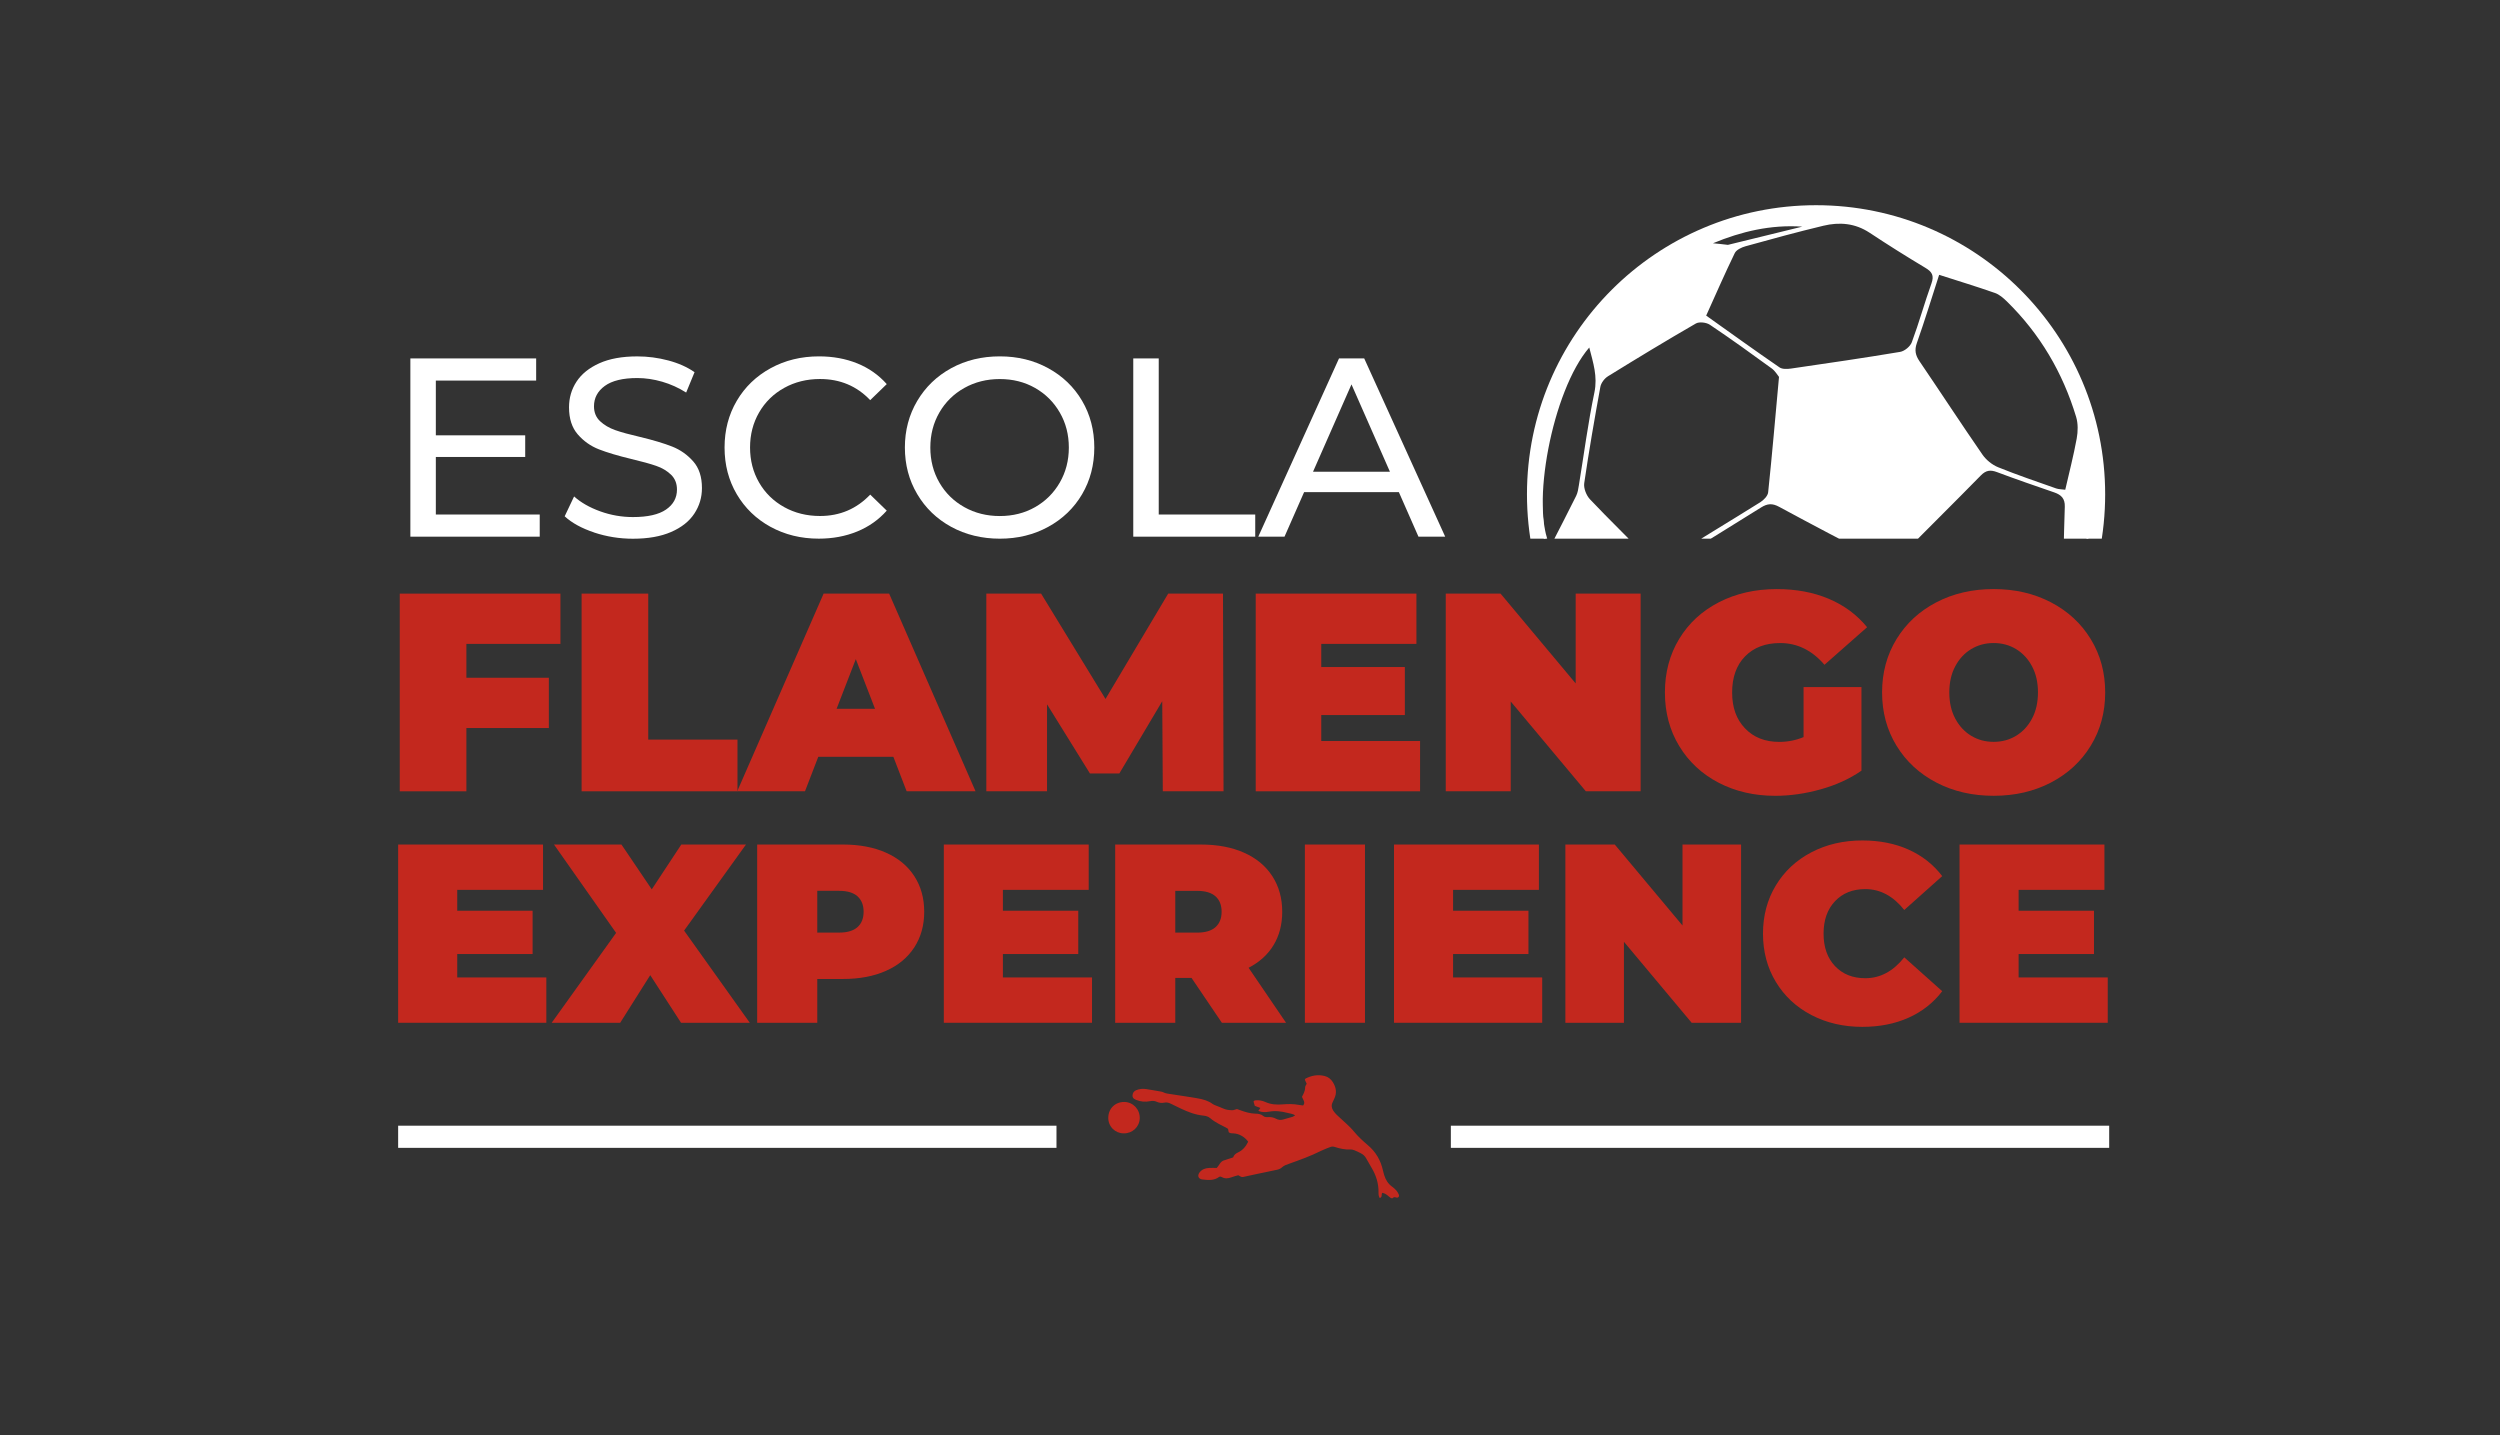 <svg id="Camada_1" data-name="Camada 1" xmlns="http://www.w3.org/2000/svg" xmlns:xlink="http://www.w3.org/1999/xlink" viewBox="0 0 1080 620">
  <rect x="0" y="0" width="1080" height="620" fill="#333333" stroke="none"/>
  <defs>
    <style>
      .cls-1 {
        fill: #c3281e;
      }

      .cls-2 {
        fill: #fff;
      }

      .cls-3 {
        fill: none;
      }

      .cls-4 {
        clip-path: url(#clippath);
      }
    </style>
    <clipPath id="clippath">
      <rect class="cls-3" x="651.04" y="82.37" width="259.49" height="150.34"></rect>
    </clipPath>
  </defs>
  <g class="cls-4">
    <g>
      <path class="cls-2" d="M784.54,88.65c-68.98,0-124.89,55.92-124.89,124.89s55.91,124.89,124.89,124.89,124.89-55.91,124.89-124.89-55.92-124.89-124.89-124.89ZM784.54,331.9c-65.37,0-118.36-52.99-118.36-118.36s52.99-118.35,118.36-118.35,118.35,52.98,118.35,118.35-52.99,118.36-118.35,118.36Z"></path>
      <path class="cls-2" d="M731.88,320.4c59.04,29.09,130.47,4.8,159.55-54.23,19.05-38.66,15.2-82.63-6.3-116.56-.75-1.17-1.53-2.33-2.32-3.48-.23-.34-.45-.68-.69-1.02-8.75-12.43-19.78-23.07-32.44-31.35-.18-.11-.36-.24-.55-.36-1.21-.78-2.43-1.52-3.67-2.26-.56-.33-1.12-.67-1.68-1-.96-.55-1.94-1.07-2.92-1.6-.86-.47-1.73-.93-2.61-1.37-.8-.41-1.61-.79-2.41-1.17-1.03-.5-2.08-.98-3.12-1.44-.76-.34-1.53-.67-2.3-1-1.04-.43-2.09-.85-3.13-1.26-.84-.32-1.68-.64-2.52-.95-.95-.34-1.9-.66-2.84-.97-.99-.33-1.98-.66-2.98-.95-.78-.24-1.56-.46-2.34-.68-1.21-.34-2.41-.66-3.63-.96-.55-.14-1.11-.27-1.66-.39-1.46-.33-2.93-.65-4.41-.94-.31-.07-.61-.12-.91-.17-1.75-.31-3.51-.6-5.27-.85-.04,0-.09,0-.13-.01-7.83-1.05-15.87-1.33-24.06-.77-8.08.55-15.92,1.9-23.44,3.93-.22.07-.43.11-.63.17-1.27.35-2.51.75-3.76,1.14-.75.23-1.49.45-2.23.69-.55.19-1.09.39-1.64.58-28.3,10-52.88,30.61-67.19,59.66-29.09,59.04-4.81,130.47,54.23,159.56ZM694.67,288.99c12.96,2.14,24.92,1.16,35.83,8.7,9.11,6.3,19.57,11.28,30.13,14.7,10.16,3.28,15.23,10.97,21.96,18.18-31.24,1.23-66.88-15.72-87.92-41.58ZM813.42,297.1c-13.34,5.05-26.6,10.38-39.95,15.41-1.81.68-4.2.77-6.07.25-15.48-4.31-29.47-11.76-42.59-20.87-1.4-.97-2.67-2.95-2.91-4.62-1.75-12.01-3.12-24.08-4.83-36.1-.46-3.23.21-5.22,3.13-6.99,13.61-8.18,27.13-16.51,40.58-24.95,2.73-1.71,4.83-1.89,7.77-.3,14.29,7.73,28.67,15.29,43.11,22.73,2.85,1.47,4.29,3.12,4.23,6.51-.11,7.14.21,14.28.36,21.41.05,0,.07,0,.11,0,.16,7.5.17,15,.55,22.49.14,2.87-.92,4.05-3.48,5.03ZM857.53,305.48c-.45-.28-.46-4.29.6-5.38,8.03-8.36,16.21-16.58,24.38-24.8.31-.29.9-.3,2.18-.67-7.48,12.41-16.38,22.46-27.16,30.86ZM891.99,218.94c-.48,14.01-.61,28.04-1.17,42.04-.08,2.05-1.45,4.45-2.93,5.98-10.06,10.35-20.29,20.56-30.53,30.72-.93.92-2.46,1.98-3.6,1.85-11.49-1.22-22.96-2.66-34.74-4.08-.41-17.16-.87-33.74-1.1-50.33-.02-1.33,1.2-2.92,2.25-3.98,11.82-11.94,23.78-23.73,35.52-35.72,2.27-2.32,4.19-2.53,7.06-1.45,8.17,3.08,16.45,5.91,24.71,8.76,3.01,1.05,4.65,2.65,4.53,6.18ZM861.8,126.55c1.92.67,3.65,2.19,5.14,3.64,14.33,14.02,24.17,30.79,29.95,49.91.88,2.91.8,6.35.24,9.39-1.34,7.31-3.21,14.54-4.94,22.08-1.58-.22-2.83-.18-3.94-.57-8.38-2.96-16.82-5.81-25.06-9.15-2.58-1.05-5.16-3.14-6.75-5.43-9.23-13.35-18.1-26.95-27.22-40.37-1.74-2.56-2.23-4.76-1.14-7.85,3.37-9.56,6.33-19.26,9.63-29.47,8.5,2.73,16.35,5.11,24.06,7.82ZM807.67,100.54c7.88,5.23,15.91,10.26,24.03,15.13,2.92,1.73,3.93,3.33,2.69,6.78-3.01,8.39-5.37,17.01-8.48,25.38-.66,1.81-3.12,3.85-5.03,4.18-15.66,2.63-31.38,4.91-47.1,7.2-1.65.23-3.81.35-5.03-.5-10.57-7.26-20.97-14.75-31.68-22.37,4.17-9.23,8.08-18.21,12.35-27.01.69-1.41,2.92-2.46,4.63-2.94,11.18-3.1,22.36-6.17,33.64-8.87,6.94-1.67,13.7-1.13,19.98,3.03ZM778.58,97.91c-12.65,3.1-19.47,4.78-32.12,7.87-2.26-.31-4.33-.46-6.47-.69,12.26-5.09,24.99-8.12,38.59-7.18ZM694.61,162.57c12.58-7.77,25.21-15.44,38.01-22.82,1.47-.84,4.55-.47,6.07.56,9.04,6.07,17.88,12.43,26.68,18.85,1.52,1.1,2.53,2.91,3.16,3.67-1.61,17.55-2.99,33.73-4.69,49.87-.16,1.54-1.9,3.32-3.38,4.25-13.6,8.53-27.42,16.75-40.93,25.38-3.32,2.14-5.05,1.59-7.56-1.04-8.27-8.65-16.91-16.92-25.13-25.63-1.56-1.68-2.78-4.76-2.45-6.95,2.03-13.91,4.45-27.78,6.97-41.61.32-1.68,1.77-3.61,3.25-4.52ZM688.78,169.54c-2.77,13.24-4.5,26.7-6.7,40.05-.25,1.58-.49,3.23-1.17,4.61-3.7,7.46-7.53,14.84-11.12,21.84-8.76-16.36.72-67.37,16.77-85.91,1.68,6.58,3.67,12.48,2.22,19.41Z"></path>
    </g>
  </g>
  <rect class="cls-2" x="172" y="486.3" width="284.4" height="9.57"></rect>
  <rect class="cls-2" x="626.77" y="486.3" width="284.4" height="9.57"></rect>
  <g>
    <path class="cls-1" d="M597.24,515.28c-.74.55.16,1.92-1.22,2.26-.14-.37-.33-.7-.4-1.05-.09-.45-.11-.92-.1-1.37.07-3.87-1.05-7.4-3.03-10.7-.79-1.31-1.56-2.64-2.29-3.99-.53-.99-1.31-1.7-2.28-2.2-.95-.49-1.92-.96-2.92-1.36-.48-.19-1.04-.32-1.56-.29-2.34.12-4.58-.37-6.77-1.08-.71-.23-1.35-.24-2.01.02-1.35.53-2.73,1.02-4.03,1.67-4.4,2.2-9.01,3.88-13.63,5.51-1.16.41-2.32.76-3.25,1.65-.74.7-1.73.94-2.73,1.12-1.2.22-2.39.51-3.59.76-1.72.36-3.45.71-5.17,1.08-1.42.3-2.85.58-4.26.93-1.52.38-1.51.41-3.06-.54-.93.27-1.98.51-2.97.89-1.44.55-2.82.69-4.2-.12-.19-.11-.43-.13-.62-.19-.18.05-.36.05-.47.13-2.23,1.69-4.78,1.41-7.3,1.11-1.72-.21-2.23-1.65-1.17-3.04,1.01-1.31,2.44-1.82,4.02-1.92,1.14-.07,2.29-.01,3.42-.01,1.04-1.13,1.49-2.69,2.98-3.22,1.29-.46,2.61-.85,4.09-1.33.29-.92.95-1.61,2-2.09,2.1-.95,3.53-2.65,4.49-4.7-1.52-2.12-3.97-3.49-6.35-3.59-.68-.03-1.39.05-2.05-.49-.09-.44-.2-.96-.29-1.42-.17-.14-.28-.25-.41-.32-2.48-1.35-5.12-2.44-7.29-4.33-.82-.72-1.88-1.01-2.97-1.12-3.49-.33-6.69-1.59-9.82-3.08-1.38-.66-2.77-1.31-4.14-2.01-.92-.47-1.85-.74-2.88-.51-1.16.25-2.28.11-3.36-.39-.94-.44-1.91-.43-2.93-.23-2,.4-3.97.21-5.87-.55-1.25-.5-1.65-1.01-1.61-1.96.05-1.12.66-1.88,1.66-2.28,1.3-.52,2.68-.66,4.07-.48.99.13,1.97.32,2.95.48,1.13.19,2.26.38,3.39.59.37.07.78.12,1.1.29,1.19.63,2.49.72,3.78.91,3.71.57,7.43,1.11,11.13,1.75,2.35.4,4.64,1.02,6.61,2.5.42.31.96.46,1.46.67.99.41,2.01.76,2.98,1.21,1.29.59,2.65.77,4.04.76.58,0,1.16-.3,1.92-.51.41.15.99.34,1.56.55,2.09.77,4.21,1.39,6.47,1.45,1.21.03,2.41.15,3.43,1.06.44.39,1.3.48,1.95.43,1.28-.11,2.44.14,3.55.73.93.5,1.89.62,2.89.34,1.4-.39,2.81-.77,4.2-1.19.34-.1.63-.37,1.12-.67-1.14-.68-2.26-.75-3.3-1.03-2.69-.72-5.4-1.03-8.19-.5-1.4.26-2.87.26-4.42-.37.34-.48.58-.81.91-1.27-.8-.3-1.57-.59-2.44-.91-.17-.61-.36-1.25-.55-1.9.25-.2.41-.43.59-.45,1.56-.21,3.1.05,4.49.68,2.47,1.12,4.99,1.26,7.64,1.03,2.28-.19,4.6-.19,6.88.23.6.11,1.2.17,1.82.26,1.19-1.41-.04-2.44-.49-3.73.64-1.23,1.39-2.56,1.38-4.16,0-.48.41-.96.66-1.49-.27-.6-.55-1.2-.8-1.75.14-.24.18-.43.29-.49,2.61-1.34,5.33-1.85,8.22-1.13,1.57.39,2.74,1.3,3.59,2.67,1.44,2.31,1.83,4.69.58,7.21-.24.48-.43.98-.67,1.46-.64,1.3-.47,2.54.31,3.7.38.57.83,1.1,1.31,1.59.64.66,1.35,1.25,2.02,1.88,1.88,1.79,3.88,3.42,5.55,5.46,1.78,2.18,3.9,4.13,6.06,5.96,3.42,2.9,5.52,6.51,6.47,10.84.15.67.32,1.34.53,2,.64,2.02,1.65,3.78,3.43,5.04.68.48,1.32,1.06,1.87,1.7.44.51.79,1.13,1.05,1.75.31.76-.26,1.46-1.04,1.27-.61-.15-1.11-.4-1.6.24-.1.13-.62.08-.83-.06-.57-.38-1.08-.85-1.61-1.29q-.75-.62-1.98-.96Z"></path>
    <path class="cls-1" d="M485.42,489.61c-3.57,0-6.71-2.85-6.64-6.81.07-3.95,3.02-6.81,6.96-6.75,3.78.05,6.75,3.25,6.63,7.07-.12,3.72-3.18,6.58-6.95,6.49Z"></path>
  </g>
  <g>
    <path class="cls-2" d="M233.16,222.27v9.57h-55.88v-77h54.34v9.57h-43.34v23.65h38.61v9.35h-38.61v24.86h44.88Z"></path>
    <path class="cls-2" d="M256.65,230.02c-5.39-1.8-9.62-4.12-12.71-6.98l4.07-8.58c2.93,2.64,6.69,4.78,11.28,6.44,4.58,1.65,9.29,2.47,14.13,2.47,6.38,0,11.15-1.08,14.3-3.24,3.15-2.16,4.73-5.04,4.73-8.64,0-2.64-.86-4.78-2.58-6.44-1.72-1.65-3.85-2.92-6.38-3.79-2.53-.88-6.1-1.87-10.72-2.97-5.79-1.39-10.47-2.79-14.03-4.18-3.56-1.39-6.6-3.54-9.13-6.44-2.53-2.9-3.79-6.8-3.79-11.71,0-4.11,1.08-7.81,3.25-11.11,2.16-3.3,5.45-5.94,9.84-7.92,4.4-1.98,9.86-2.97,16.39-2.97,4.55,0,9.02.59,13.42,1.76,4.4,1.17,8.18,2.86,11.33,5.06l-3.63,8.8c-3.23-2.05-6.67-3.61-10.34-4.68-3.67-1.06-7.26-1.59-10.78-1.59-6.23,0-10.91,1.14-14.03,3.41-3.12,2.27-4.67,5.21-4.67,8.8,0,2.64.88,4.78,2.64,6.44,1.76,1.65,3.94,2.93,6.54,3.85,2.6.92,6.14,1.89,10.62,2.92,5.79,1.39,10.45,2.79,13.97,4.18,3.52,1.39,6.54,3.52,9.08,6.38s3.79,6.71,3.79,11.55c0,4.03-1.1,7.72-3.3,11.05-2.2,3.34-5.54,5.98-10.01,7.92-4.47,1.94-9.97,2.92-16.5,2.92-5.79,0-11.38-.9-16.78-2.69Z"></path>
    <path class="cls-2" d="M332.87,227.6c-6.2-3.41-11.05-8.1-14.58-14.08-3.52-5.98-5.28-12.71-5.28-20.19s1.76-14.21,5.28-20.19c3.52-5.98,8.4-10.67,14.63-14.08,6.23-3.41,13.2-5.11,20.9-5.11,6.01,0,11.51,1.01,16.5,3.02,4.99,2.02,9.24,5,12.76,8.96l-7.15,6.93c-5.79-6.09-13.02-9.13-21.67-9.13-5.72,0-10.89,1.28-15.51,3.85-4.62,2.57-8.23,6.11-10.83,10.62-2.6,4.51-3.9,9.55-3.9,15.12s1.3,10.62,3.9,15.12c2.6,4.51,6.22,8.05,10.83,10.62,4.62,2.57,9.79,3.85,15.51,3.85,8.58,0,15.8-3.08,21.67-9.24l7.15,6.93c-3.52,3.96-7.79,6.97-12.81,9.02-5.02,2.05-10.54,3.08-16.55,3.08-7.7,0-14.65-1.71-20.85-5.11Z"></path>
    <path class="cls-2" d="M410.92,227.6c-6.23-3.41-11.13-8.12-14.68-14.14-3.56-6.01-5.33-12.72-5.33-20.13s1.78-14.12,5.33-20.13c3.56-6.01,8.45-10.73,14.68-14.14,6.23-3.41,13.24-5.11,21.01-5.11s14.67,1.71,20.9,5.11c6.23,3.41,11.11,8.1,14.63,14.08,3.52,5.98,5.28,12.71,5.28,20.19s-1.76,14.21-5.28,20.19c-3.52,5.98-8.4,10.67-14.63,14.08-6.23,3.41-13.2,5.11-20.9,5.11s-14.78-1.71-21.01-5.11ZM447.16,219.08c4.51-2.57,8.07-6.11,10.67-10.62,2.6-4.51,3.91-9.55,3.91-15.12s-1.3-10.62-3.91-15.12c-2.6-4.51-6.16-8.05-10.67-10.62-4.51-2.57-9.59-3.85-15.24-3.85s-10.76,1.28-15.34,3.85c-4.58,2.57-8.18,6.11-10.78,10.62-2.6,4.51-3.9,9.55-3.9,15.12s1.3,10.62,3.9,15.12c2.6,4.51,6.2,8.05,10.78,10.62,4.58,2.57,9.7,3.85,15.34,3.85s10.73-1.28,15.24-3.85Z"></path>
    <path class="cls-2" d="M489.57,154.84h11v67.43h41.69v9.57h-52.69v-77Z"></path>
    <path class="cls-2" d="M604.3,212.59h-40.92l-8.47,19.25h-11.33l34.87-77h10.89l34.98,77h-11.55l-8.47-19.25ZM600.45,203.79l-16.61-37.73-16.61,37.73h33.22Z"></path>
    <path class="cls-1" d="M201.48,278.15v14.64h35.62v21.72h-35.62v27.33h-28.79v-85.4h69.42v21.72h-40.63Z"></path>
    <path class="cls-1" d="M251.25,256.44h28.79v63.07h38.55v22.33h-67.34v-85.4Z"></path>
    <path class="cls-1" d="M385.94,326.95h-32.45l-5.73,14.88h-29.28l37.33-85.4h28.3l37.33,85.4h-29.77l-5.73-14.88ZM378.01,306.21l-8.3-21.47-8.3,21.47h16.59Z"></path>
    <path class="cls-1" d="M502.33,341.84l-.24-38.92-18.54,31.23h-12.69l-18.54-29.89v37.58h-26.23v-85.4h23.67l27.82,45.51,27.08-45.51h23.67l.24,85.4h-26.23Z"></path>
    <path class="cls-1" d="M613.47,320.12v21.72h-71v-85.4h69.42v21.72h-41.11v10h36.11v20.74h-36.11v11.22h42.7Z"></path>
    <path class="cls-1" d="M708.75,256.44v85.4h-23.67l-32.45-38.8v38.8h-28.06v-85.4h23.67l32.45,38.8v-38.8h28.06Z"></path>
    <path class="cls-1" d="M779.14,296.82h25.01v36.11c-5.04,3.5-10.9,6.18-17.57,8.05-6.67,1.87-13.22,2.81-19.64,2.81-9.11,0-17.28-1.89-24.52-5.67-7.24-3.78-12.91-9.07-17.02-15.86-4.11-6.79-6.16-14.5-6.16-23.12s2.05-16.33,6.16-23.12c4.11-6.79,9.84-12.08,17.2-15.86,7.36-3.78,15.68-5.67,24.95-5.67,8.38,0,15.88,1.4,22.51,4.21,6.63,2.81,12.14,6.89,16.53,12.26l-18.42,16.23c-5.37-6.26-11.75-9.39-19.15-9.39-6.34,0-11.39,1.91-15.13,5.73-3.74,3.82-5.61,9.03-5.61,15.62s1.85,11.59,5.55,15.49c3.7,3.9,8.64,5.86,14.82,5.86,3.66,0,7.16-.69,10.49-2.07v-21.59Z"></path>
    <path class="cls-1" d="M836.48,338.05c-7.32-3.82-13.05-9.13-17.2-15.92-4.15-6.79-6.22-14.46-6.22-23s2.07-16.21,6.22-23c4.15-6.79,9.88-12.1,17.2-15.92,7.32-3.82,15.57-5.73,24.77-5.73s17.45,1.91,24.77,5.73c7.32,3.82,13.05,9.13,17.2,15.92,4.15,6.79,6.22,14.46,6.22,23s-2.07,16.21-6.22,23c-4.15,6.79-9.88,12.1-17.2,15.92s-15.58,5.73-24.77,5.73-17.45-1.91-24.77-5.73ZM870.95,317.86c2.89-1.75,5.19-4.23,6.89-7.44,1.71-3.21,2.56-6.97,2.56-11.29s-.85-8.07-2.56-11.28c-1.71-3.21-4.01-5.69-6.89-7.44-2.89-1.75-6.12-2.62-9.7-2.62s-6.81.88-9.7,2.62c-2.89,1.75-5.19,4.23-6.89,7.44-1.71,3.21-2.56,6.97-2.56,11.28s.85,8.07,2.56,11.29c1.71,3.21,4,5.69,6.89,7.44,2.89,1.75,6.12,2.62,9.7,2.62s6.81-.87,9.7-2.62Z"></path>
    <path class="cls-1" d="M236.02,422.26v19.58h-64.02v-77h62.59v19.58h-37.07v9.02h32.56v18.7h-32.56v10.12h38.5Z"></path>
    <path class="cls-1" d="M294.21,441.84l-13.31-20.57-12.98,20.57h-29.59l27.83-38.83-26.84-38.17h29.15l13.09,19.36,12.76-19.36h27.94l-26.73,37.18,28.38,39.82h-29.7Z"></path>
    <path class="cls-1" d="M382.76,368.36c5.28,2.35,9.35,5.72,12.21,10.12,2.86,4.4,4.29,9.53,4.29,15.4s-1.43,11-4.29,15.4c-2.86,4.4-6.93,7.77-12.21,10.12-5.28,2.35-11.48,3.52-18.59,3.52h-11.11v18.92h-25.96v-77h37.07c7.11,0,13.31,1.17,18.59,3.52ZM370.44,400.53c1.76-1.58,2.64-3.79,2.64-6.66s-.88-5.08-2.64-6.66c-1.76-1.58-4.4-2.37-7.92-2.37h-9.46v18.04h9.46c3.52,0,6.16-.79,7.92-2.36Z"></path>
    <path class="cls-1" d="M471.75,422.26v19.58h-64.02v-77h62.59v19.58h-37.07v9.02h32.56v18.7h-32.56v10.12h38.5Z"></path>
    <path class="cls-1" d="M514.76,422.48h-7.04v19.36h-25.96v-77h37.07c7.11,0,13.31,1.17,18.59,3.52,5.28,2.35,9.35,5.72,12.21,10.12,2.86,4.4,4.29,9.53,4.29,15.4,0,5.5-1.25,10.3-3.74,14.41-2.49,4.11-6.09,7.37-10.78,9.79l16.17,23.76h-27.72l-13.09-19.36ZM525.1,387.22c-1.76-1.58-4.4-2.37-7.92-2.37h-9.46v18.04h9.46c3.52,0,6.16-.79,7.92-2.36,1.76-1.58,2.64-3.79,2.64-6.66s-.88-5.08-2.64-6.66Z"></path>
    <path class="cls-1" d="M563.71,364.84h25.96v77h-25.96v-77Z"></path>
    <path class="cls-1" d="M666.23,422.26v19.58h-64.02v-77h62.59v19.58h-37.07v9.02h32.56v18.7h-32.56v10.12h38.5Z"></path>
    <path class="cls-1" d="M752.14,364.84v77h-21.34l-29.26-34.98v34.98h-25.3v-77h21.34l29.26,34.98v-34.98h25.3Z"></path>
    <path class="cls-1" d="M782.5,438.48c-6.53-3.41-11.64-8.18-15.34-14.3-3.7-6.12-5.55-13.07-5.55-20.84s1.85-14.72,5.55-20.84c3.7-6.12,8.82-10.89,15.34-14.3,6.53-3.41,13.86-5.12,22-5.12,7.48,0,14.15,1.32,20.02,3.96,5.87,2.64,10.71,6.45,14.52,11.44l-16.39,14.63c-4.77-6.01-10.38-9.02-16.83-9.02-5.43,0-9.79,1.74-13.09,5.22-3.3,3.48-4.95,8.16-4.95,14.03s1.65,10.54,4.95,14.03c3.3,3.48,7.66,5.22,13.09,5.22,6.45,0,12.06-3.01,16.83-9.02l16.39,14.63c-3.81,4.99-8.65,8.8-14.52,11.44-5.87,2.64-12.54,3.96-20.02,3.96-8.14,0-15.47-1.71-22-5.12Z"></path>
    <path class="cls-1" d="M910.54,422.26v19.58h-64.02v-77h62.59v19.58h-37.07v9.02h32.56v18.7h-32.56v10.12h38.5Z"></path>
  </g>
</svg>